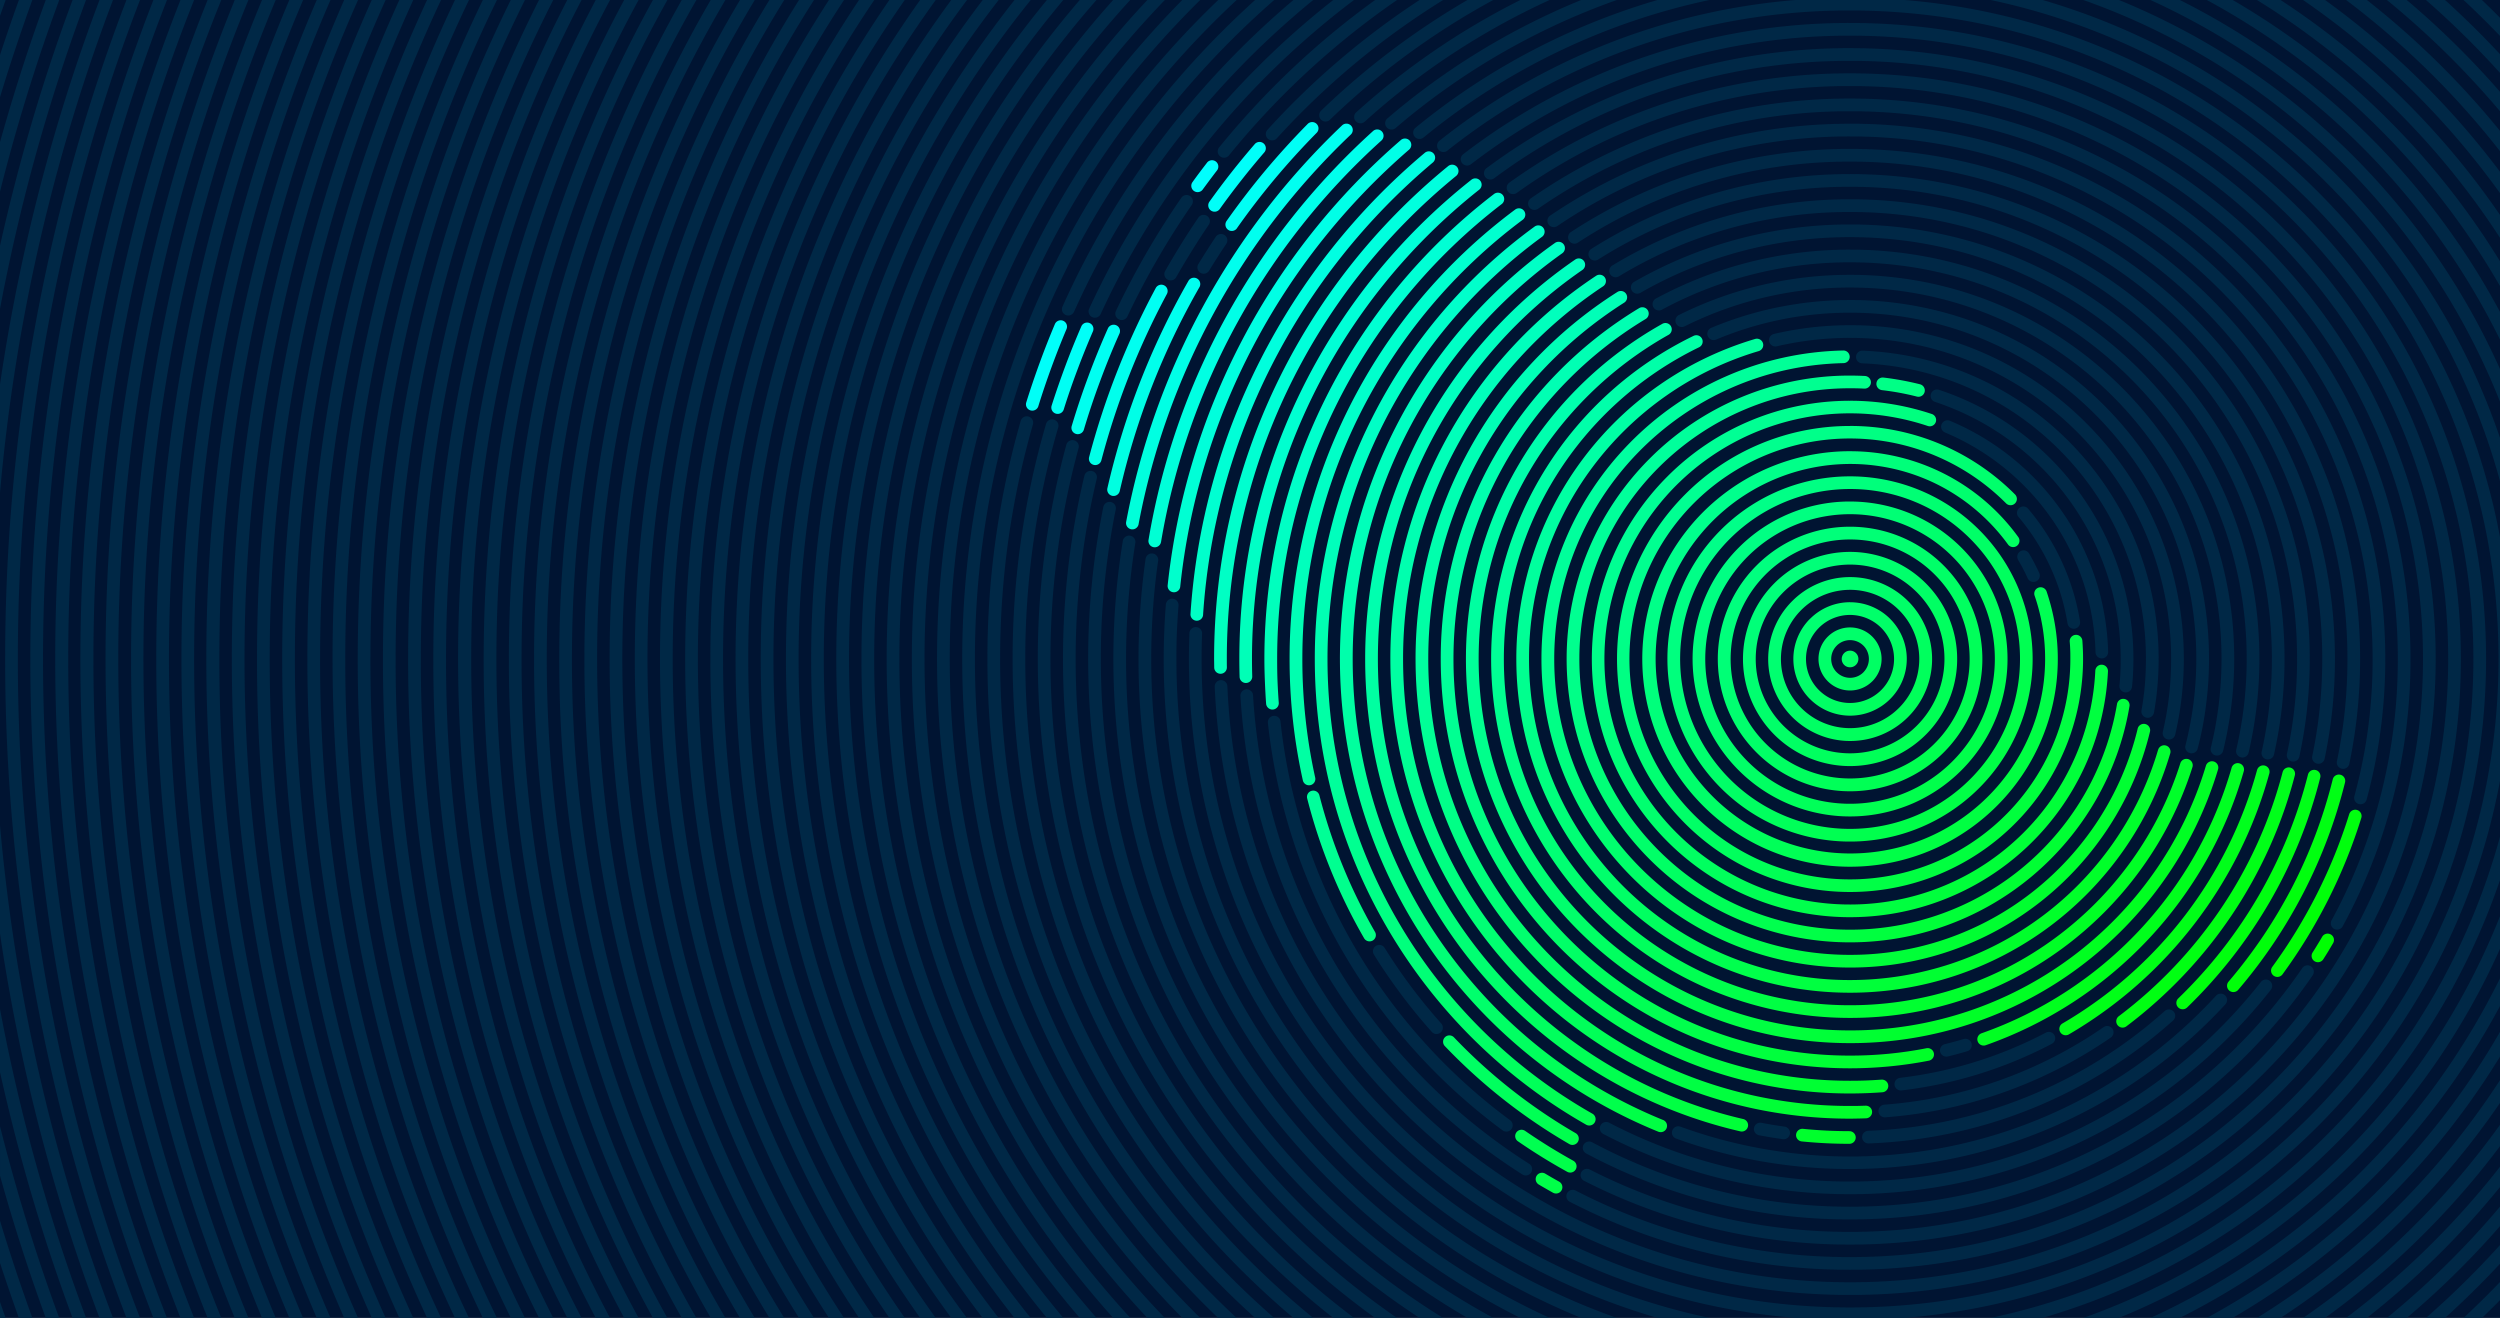 <svg xmlns="http://www.w3.org/2000/svg" xmlns:xlink="http://www.w3.org/1999/xlink" viewBox="0 0 5000 2635.87"><defs><style>.a{fill:#001432;fill-rule:evenodd;}.b{fill:#002846;}.c{fill:url(#a);}</style><linearGradient id="a" x1="2329.54" y1="409" x2="4242.77" y2="2322.23" gradientUnits="userSpaceOnUse"><stop offset="0" stop-color="aqua"/><stop offset="1" stop-color="lime"/></linearGradient></defs><polygon class="a" points="0 0 5000 0 5000 2635.87 0 2635.87 0 0 0 0"/><path class="b" d="M4035.84,1119.73a12.64,12.64,0,1,1,21.75-12.89c3.62,6,7.17,12.49,10.79,19.37v0c3.38,6.52,6.65,13.11,9.68,19.74a12.74,12.74,0,0,1-23.21,10.51c-2.8-6.32-5.83-12.52-9-18.54l.06,0c-3-5.83-6.47-11.9-10.09-18.16Zm.64-86a12.65,12.65,0,1,1,19.3-16.37,463.57,463.57,0,0,1,103.74,224.95,12.67,12.67,0,1,1-25,4.06A435.28,435.28,0,0,0,4100,1133.52a441.61,441.61,0,0,0-63.51-99.81ZM3889.59,864.9a12.54,12.54,0,0,1-6.76-16.61,12.69,12.69,0,0,1,16.62-6.79,516.54,516.54,0,0,1,316.34,462.1,12.63,12.63,0,1,1-25.25.59A491.29,491.29,0,0,0,3889.59,864.9Zm-20.52-61.37a12.71,12.71,0,0,1,8-24.11,567,567,0,0,1,389.3,538.42c0,8.77-.23,18-.7,27.67-.35,9.28-1.11,18.55-2.1,27.79a12.54,12.54,0,0,1-13.64,11.43,12.81,12.81,0,0,1-11.55-13.79c.93-8.75,1.52-17.64,2-26.62.41-8.28.53-17.12.53-26.48a541.28,541.28,0,0,0-371.92-514.31Zm-145.32-77a12.65,12.65,0,0,1,.93-25.29c165,6.61,313.32,77.93,420.21,189.26,106.48,110.89,171.9,261.48,171.9,427.31q0,27.21-2.33,54c-1.51,18-3.91,35.84-7,53.42a12.69,12.69,0,0,1-25-4.35c3-16.82,5.3-33.93,6.82-51.25q2.1-25.55,2.1-51.79a589.79,589.79,0,0,0-164.79-409.76c-102.52-106.79-244.69-175.19-402.83-181.52Zm-24.14-76.25c184.38,0,351.28,74.72,472.1,195.52s195.47,287.69,195.47,472a689.17,689.17,0,0,1-4.32,76.28,664.4,664.4,0,0,1-12.94,75.05,12.68,12.68,0,0,1-24.73-5.66,639.63,639.63,0,0,0,12.48-72.19,662,662,0,0,0,4.08-73.48c0-177.31-71.84-337.86-188.06-454.07S3877,675.7,3699.61,675.7a642.28,642.28,0,0,0-146.48,16.81,12.68,12.68,0,1,1-5.72-24.71,666,666,0,0,1,75.46-13.11,676.16,676.16,0,0,1,76.74-4.38Zm0-50.37c198.26,0,377.75,80.37,507.67,210.26s210.28,309.4,210.28,507.64a711.26,711.26,0,0,1-5.72,90.36,670.72,670.72,0,0,1-16.91,88.64,12.61,12.61,0,1,1-24.43-6.24,703.86,703.86,0,0,0,21.63-172.76c0-191.23-77.49-364.36-202.81-489.68s-298.44-202.83-489.71-202.83a697.18,697.18,0,0,0-135.87,13.28,7.66,7.66,0,0,1-.94.25,687.13,687.13,0,0,0-131,40.21,12.7,12.7,0,0,1-9.86-23.41A713.62,713.62,0,0,1,3557.79,614a7.62,7.62,0,0,1,1.05-.16,720.5,720.5,0,0,1,140.77-13.88Zm0-50.37c212.2,0,404.22,86,543.36,225,139,139,225,331.09,225,543.24a774.94,774.94,0,0,1-22.16,183.49,12.66,12.66,0,1,1-24.61-5.95,748.87,748.87,0,0,0,21.35-177.54c0-205.14-83.16-390.87-217.57-525.29S3904.81,575,3699.61,575A738.56,738.56,0,0,0,3369,652.46a12.69,12.69,0,1,1-11.31-22.71,765.62,765.62,0,0,1,341.89-80.18Zm0-50.37c226.08,0,430.76,91.63,578.93,239.78s239.78,352.81,239.78,578.86a815.24,815.24,0,0,1-5.48,94.41,824.26,824.26,0,0,1-16.09,92.9,12.69,12.69,0,0,1-24.73-5.75,798.6,798.6,0,0,0,20.88-181.56c0-219.06-88.75-417.37-232.32-560.91s-341.89-232.35-561-232.35a789.33,789.33,0,0,0-376.24,94.76,12.66,12.66,0,1,1-12-22.3,815.13,815.13,0,0,1,388.25-97.84Zm227.18,1578.87a12.67,12.67,0,0,1,7.24,24.29c-6.83,2-13.3,3.88-19.31,5.51-5.65,1.55-12.18,3.21-19.47,5a12.67,12.67,0,0,1-6.07-24.61c5.6-1.37,11.84-3,19-4.93,6.65-1.81,12.95-3.56,18.66-5.28ZM3699.61,448.82c240,0,457.29,97.28,614.5,254.54s254.48,374.5,254.48,614.48a877.59,877.59,0,0,1-5.25,96.25,868.06,868.06,0,0,1-15.86,94.88,12.61,12.61,0,1,1-24.61-5.54,859.36,859.36,0,0,0,15.28-92.14,849.18,849.18,0,0,0,5.13-93.45c0-233-94.41-443.87-247-596.54s-363.64-247.09-596.66-247.09a840.18,840.18,0,0,0-419.86,111.67A12.64,12.64,0,0,1,3267.16,564a865.51,865.51,0,0,1,432.45-115.14Zm391.75,1616.34a12.66,12.66,0,1,1,11.83,22.39,864,864,0,0,1-300.48,93.18,12.68,12.68,0,0,1-3-25.19,836.43,836.43,0,0,0,291.63-90.38ZM3699.61,398.45c253.95,0,483.76,102.92,650.13,269.29S4619,1064,4619,1317.84a931.55,931.55,0,0,1-5.13,98.23,951.56,951.56,0,0,1-15.63,97,12.7,12.7,0,0,1-24.84-5.34,884,884,0,0,0,20.29-189.87c0-246.87-100.06-470.38-261.88-632.15s-385.27-261.84-632.17-261.84a888.56,888.56,0,0,0-462.13,128.6,12.69,12.69,0,1,1-13.12-21.72,916,916,0,0,1,475.25-132.28Zm507.2,1655.69a12.65,12.65,0,1,1,14.35,20.84,914.65,914.65,0,0,1-451.34,159.58,12.68,12.68,0,0,1-1.93-25.28,888.85,888.85,0,0,0,438.92-155.14ZM3699.61,348.08c267.83,0,510.3,108.55,685.76,284s284,417.93,284,685.73a977.54,977.54,0,0,1-5.14,100.59,990.5,990.5,0,0,1-15.51,99.31,12.66,12.66,0,0,1-24.78-5.16,929.65,929.65,0,0,0,15.1-96.71,965,965,0,0,0,5-98c0-260.79-105.67-496.88-276.64-667.78s-407-276.6-667.8-276.6A939.32,939.32,0,0,0,3195.78,519a12.65,12.65,0,0,1-13.47-21.42,966,966,0,0,1,517.3-149.47Zm629,1674.19a12.65,12.65,0,1,1,16.85,18.86,965.65,965.65,0,0,1-608.61,245.65,12.65,12.65,0,0,1-1-25.28,940.89,940.89,0,0,0,592.75-239.23ZM3568.29,2253.1a12.67,12.67,0,1,1-3.44,25.1q-11.64-1.62-23.62-3.58c-7.93-1.31-15.75-2.71-23.56-4.17a12.67,12.67,0,0,1,4.72-24.9c7.64,1.46,15.34,2.83,22.92,4.08s15.16,2.39,23,3.47ZM3699.61,297.71c281.77,0,536.77,114.2,721.39,298.79s298.74,439.64,298.74,721.34a1035.76,1035.76,0,0,1-5.37,105.35,1014.7,1014.7,0,0,1-16.15,104,12.66,12.66,0,1,1-24.78-5.16,993.08,993.08,0,0,0,20.93-204.19c0-274.69-111.32-523.38-291.33-703.4S3974.38,323.1,3699.61,323.1A989.46,989.46,0,0,0,3154.9,485.47,12.7,12.7,0,0,1,3141,464.24a1015.72,1015.72,0,0,1,558.64-166.53ZM4431.67,1991.3a12.68,12.68,0,1,1,18.66,17.18,1021.3,1021.3,0,0,1-927.59,314.16,1011.89,1011.89,0,0,1-171-45.6,12.65,12.65,0,1,1,8.63-23.79,993.78,993.78,0,0,0,1071.27-262Zm-732.06-1744c295.64,0,563.3,119.84,757,313.55s313.49,461.35,313.49,757a1069.65,1069.65,0,0,1-37.32,281,12.69,12.69,0,1,1-24.49-6.65,1035.08,1035.08,0,0,0,36.44-274.31c0-288.6-116.91-549.88-306.08-739s-450.41-306.11-739.06-306.11a1039.84,1039.84,0,0,0-585.12,179,12.66,12.66,0,1,1-14.11-21,1066.59,1066.59,0,0,1,599.23-183.38Zm821.86,1716.33a12.66,12.66,0,0,1,19.89,15.66,1071.49,1071.49,0,0,1-1096,378.54,1061.93,1061.93,0,0,1-239.32-90,12.69,12.69,0,0,1,11.67-22.54,1036.12,1036.12,0,0,0,233.54,87.91A1047.05,1047.05,0,0,0,3699.61,2363c163.62,0,318.45-37.55,456.24-104.53a1049.5,1049.5,0,0,0,365.62-294.77ZM3699.61,197c309.64,0,589.78,125.47,792.65,328.31s328.24,483.05,328.24,792.57a1114.64,1114.64,0,0,1-135.63,534.71,12.62,12.62,0,1,1-22.16-12.1,1090.83,1090.83,0,0,0,132.43-522.61c0-302.51-122.64-576.39-320.84-774.63s-472.05-320.86-774.69-320.86a1090.76,1090.76,0,0,0-624.07,195.09,12.66,12.66,0,0,1-14.4-20.83A1116.06,1116.06,0,0,1,3699.61,197Zm904.32,1739.35a12.65,12.65,0,1,1,20.87,14.29,1125.64,1125.64,0,0,1-403.06,359.27c-155.93,82.25-333.61,128.84-522.13,128.84a1115.65,1115.65,0,0,1-527.85-132,12.65,12.65,0,1,1,11.95-22.31,1091.09,1091.09,0,0,0,515.9,128.88c184.38,0,358-45.52,510.35-125.87a1100.55,1100.55,0,0,0,394-351.14ZM2882,2046.87a12.64,12.64,0,1,1-18.84,16.86q-32.17-36-61.11-74.7-29.13-38.88-54.58-79.74a12.65,12.65,0,1,1,21.46-13.39c16.79,26.94,34.64,52.95,53.3,77.94q28.42,37.83,59.77,73ZM3699.61,146.59c323.4,0,616.31,131.11,828.22,343.06s343.05,504.76,343.05,828.19S4739.8,1934.1,4527.83,2146,4023,2489.09,3699.61,2489.09a1167.9,1167.9,0,0,1-532.05-127.62,12.64,12.64,0,0,1,11.54-22.5,1140.42,1140.42,0,0,0,520.51,124.73c316.4,0,603-128.26,810.2-335.62s335.71-493.83,335.71-810.24S4717.17,715,4509.81,507.6,4016,172,3699.61,172A1140,1140,0,0,0,3033,385.78a12.68,12.68,0,0,1-14.75-20.64,1167.13,1167.13,0,0,1,681.33-218.55ZM3019.33,2240a12.64,12.64,0,1,1-15,20.32A1176.12,1176.12,0,0,1,2684,1901.21a1163.09,1163.09,0,0,1-148.7-455.66,12.81,12.81,0,0,1,11.31-13.91,12.51,12.51,0,0,1,13.88,11.26,1138.9,1138.9,0,0,0,145.32,445.71A1151.44,1151.44,0,0,0,3019.33,2240ZM3699.61,96.22C4037,96.22,4342.45,233,4563.46,454s357.81,526.48,357.81,863.82-136.69,642.73-357.81,863.8S4037,2539.45,3699.61,2539.45a1216.85,1216.85,0,0,1-560.16-135.82,12.65,12.65,0,1,1,11.55-22.5,1190.64,1190.64,0,0,0,548.61,132.95c330.4,0,629.43-133.89,845.89-350.37s350.4-515.55,350.4-845.87S4762,688.44,4545.5,472,4030,121.61,3699.61,121.61A1190.6,1190.6,0,0,0,2987.72,356.5a12.67,12.67,0,1,1-15.16-20.31,1215.89,1215.89,0,0,1,727.05-240ZM3057.93,2327.54a12.65,12.65,0,0,1-13.59,21.34A1220.6,1220.6,0,0,1,2480.4,1392a12.67,12.67,0,0,1,11.89-13.41,12.54,12.54,0,0,1,13.3,11.89,1195.5,1195.5,0,0,0,552.34,937.07ZM3699.61,45.85c351.28,0,669.32,142.38,899.48,372.57s372.56,548.18,372.56,899.42-142.4,669.24-372.56,899.43-548.2,372.56-899.48,372.56c-341,0-650.89-134.35-879.31-353-229.4-219.61-376.76-524.35-391.34-863.47a12.66,12.66,0,0,1,25.31-1c14.29,332.3,158.67,631,383.59,846.21,223.8,214.27,527.38,345.88,861.75,345.88,344.28,0,656-139.54,881.46-365.12,225.67-225.59,365.21-537.24,365.21-881.47S4806.74,662,4581.07,436.35c-225.5-225.57-537.18-365.11-881.46-365.11a1240.33,1240.33,0,0,0-758.19,257.18,12.79,12.79,0,0,1-17.84-2.38,12.63,12.63,0,0,1,2.45-17.76A1266,1266,0,0,1,3699.61,45.85ZM3808.42-.09c321.77,26.2,611,167.58,826.3,382.88,184.62,184.7,315,423.82,364.8,691.23v487.63c-49.8,267.4-180.18,506.54-364.8,691.25-215.3,215.32-504.65,356.73-826.48,382.88H3591.09c-321.83-26.15-611.13-167.56-826.47-382.88C2525.3,2013.58,2377.3,1683,2377.3,1317.84c0-7.15.12-15.92.35-25.87.17-8.84.47-17.39.7-25.7a12.77,12.77,0,0,1,13.18-12.19,12.51,12.51,0,0,1,12.13,13.08c-.29,8.65-.53,17.13-.7,25.31-.18,7.08-.24,15.38-.24,25.37,0,358.13,145.09,682.38,379.86,917.09s558.87,379.89,917,379.89,682.44-145.17,917.15-379.89,379.85-559,379.85-917.09-145.2-682.4-379.85-917.1-559-379.87-917.15-379.87a1290.68,1290.68,0,0,0-805.13,280.19,12.68,12.68,0,1,1-15.8-19.83A1315.87,1315.87,0,0,1,3590.79-.09Zm276.4,0a1368.34,1368.34,0,0,1,494.85,264.43c191.09,159.74,338,370.48,419.85,611.29v86.5c-73.35-269-228.12-504.44-436.06-678.35A1342,1342,0,0,0,3980.91-.09Zm-666.52,0a1341.45,1341.45,0,0,0-571.41,274.8,12.67,12.67,0,1,1-16-19.63A1370.14,1370.14,0,0,1,3238.47,24.55q37.52-13.4,76-24.64ZM4999.52,1760a1372.16,1372.16,0,0,1-331.45,530.59c-160.48,159.75-360.26,280.08-583.6,345.16H3980.62c258.27-54.79,489.25-183.54,669.61-363.12a1346.07,1346.07,0,0,0,349.29-599.13V1760ZM3314.74,2635.78c-263.63-76.86-494.49-230.69-666.63-435.54-200.43-238.59-321.19-546.4-321.19-882.4q0-26.44,1.16-54.68,1.05-28,3.15-54.16a12.69,12.69,0,0,1,25.31,2q-2.1,27.16-3.27,53.15-1,25.68-.93,53.7c0,329.82,118.49,632,315.24,866.13,189.64,225.79,452.1,388.39,751.19,451.81ZM4237.49-.09A1424.09,1424.09,0,0,1,4531.27,163c202.58,146.19,365.27,344.42,468.25,575.13v65.15c-99-250-268.12-464.69-483.06-619.76A1393,1393,0,0,0,4166.29-.09ZM3233.1-.09c-6,2.11-12,4.26-17.84,6.44A1397,1397,0,0,0,2790.74,256a12.66,12.66,0,0,1-16.45-19.25A1423,1423,0,0,1,3161.9-.09ZM4999.52,1897.54a1427.7,1427.7,0,0,1-762.27,738.24H4166a1401.66,1401.66,0,0,0,833.52-803.32v65.08ZM3162.08,2635.78c-248.18-101.32-461.38-270.72-616.37-485-169.34-234.16-269.18-521.9-269.18-832.95q0-50.17,3.56-100.1,3.59-50.48,10.56-100a12.64,12.64,0,0,1,14.28-10.81,12.83,12.83,0,0,1,10.91,14.28q-7,48.57-10.44,98.26-3.41,48.43-3.44,98.41c0,305.54,98,588.12,264.39,818.08,164.79,228,396.88,404.28,667,499.86ZM4359.25-.09a1478.31,1478.31,0,0,1,640.27,623.85v55.39A1453,1453,0,0,0,4300.47-.09Zm-1260.5,0a1449.93,1449.93,0,0,0-369.82,243.36A12.63,12.63,0,1,1,2712,224.5,1476.46,1476.46,0,0,1,3040.2-.09ZM4999.52,2012a1479.66,1479.66,0,0,1-640.62,623.83h-58.55a1454.31,1454.31,0,0,0,699.17-679.26V2012Zm-1959.2,623.83a1480.14,1480.14,0,0,1-573.92-511.44c-151.85-231.7-240.13-508.78-240.13-806.5q0-59.64,4.66-118.36,4.72-59.2,14.23-117.72a12.64,12.64,0,1,1,25,4q-9.09,56.8-13.88,115.73-4.63,57.43-4.66,116.38c0,292.62,86.77,564.94,236.05,792.63A1454.1,1454.1,0,0,0,3099,2635.78ZM4464.91-.09c7.58,4.32,14.87,8.7,22.22,13.15a1531.31,1531.31,0,0,1,512.39,509.48v49.52A1505,1505,0,0,0,4474.06,34.77q-30-18.11-60.82-34.86ZM2986-.09a1504.69,1504.69,0,0,0-326.61,239.51,12.66,12.66,0,0,1-17.55-18.26A1528.1,1528.1,0,0,1,2934.42-.09ZM4999.52,2113.15a1530.14,1530.14,0,0,1-534.79,522.63h-51.6a1505.45,1505.45,0,0,0,586.39-572.14v49.51Zm-2065,522.63a1531.15,1531.15,0,0,1-539.05-529.54c-139.42-230-219.6-499.89-219.6-788.4a1513.9,1513.9,0,0,1,7.58-152.95q7.7-76.53,22.74-151a12.64,12.64,0,1,1,24.78,5q-14.7,72.89-22.33,148.46a1483.78,1483.78,0,0,0-7.47,150.48c0,283.87,78.9,549.2,215.88,775.31a1505.73,1505.73,0,0,0,569.14,542.63ZM2417.77,541.23a12.62,12.62,0,1,1-21.58-13.09q8.58-14,17.15-27.5c6.29-9.79,12.13-18.79,17.67-27.07a12.66,12.66,0,0,1,21.11,14c-6.36,9.5-12.19,18.44-17.44,26.66-5.83,9-11.43,18.06-16.91,27ZM4560.66-.09c24.72,16.22,49.1,33.11,72.89,50.66a1582.77,1582.77,0,0,1,366,379.25v45.71A1558,1558,0,0,0,4618.45,70.9c-33.88-25-69-48.73-105-71Zm438.86,2205.93a1582.27,1582.27,0,0,1-438.86,429.94h-47.12a1557.13,1557.13,0,0,0,486-475.57v45.63ZM2838.67,2635.78a1581.58,1581.58,0,0,1-509.54-543.07c-129.69-228.79-203.63-493.21-203.63-774.87A1589.19,1589.19,0,0,1,2136.23,1133a1558.76,1558.76,0,0,1,32.08-181.59,12.7,12.7,0,1,1,24.72,5.85,1533,1533,0,0,0-31.61,178.63,1562.18,1562.18,0,0,0-10.61,182c0,277.23,72.83,537.36,200.31,762.36a1557.44,1557.44,0,0,0,534.67,555.58ZM2351.52,554.9a12.67,12.67,0,0,1-22-12.5q15.93-27.87,32.42-54.52,16.28-26.25,34.53-53.09A12.64,12.64,0,0,1,2417.36,449q-17.06,25.13-33.94,52.29-16.62,26.73-31.9,53.63Zm201.65-278.33a12.66,12.66,0,0,1-18.72-17.06A1582.82,1582.82,0,0,1,2838.67-.09h47.18a1558.23,1558.23,0,0,0-332.68,276.66ZM4649.59-.09q25.27,18.23,49.74,37.38A1630.92,1630.92,0,0,1,4999.52,343.4v42.73a1610.52,1610.52,0,0,0-315.7-328.91c-25.54-19.86-51.49-39-78.14-57.31Zm349.93,2292.38a1630.8,1630.8,0,0,1-349.93,343.49h-43.91a1606.51,1606.51,0,0,0,393.84-386.24v42.75ZM2749.8,2635.78A1632,1632,0,0,1,2265.75,2082c-121.7-227.8-190.63-488-190.63-764.14a1630,1630,0,0,1,57.15-428.64,12.69,12.69,0,0,1,24.49,6.64,1598.53,1598.53,0,0,0-42.22,208.65,1615,1615,0,0,0-14.11,213.35c0,272,67.88,528.09,187.59,752.24a1606.47,1606.47,0,0,0,505.63,565.7ZM2254.38,632.69a12.7,12.7,0,0,1-23-10.81q28.17-59.29,60.88-115.91t70-110.57a12.65,12.65,0,0,1,20.82,14.38q-36.55,52.83-68.93,108.89-32.17,55.65-59.82,114Zm203.1-322a12.66,12.66,0,0,1-19.65-16A1632.89,1632.89,0,0,1,2749.8-.09h43.85q-10.14,6.91-20,14a1607.85,1607.85,0,0,0-316.17,296.73ZM4733.32-.09q9.19,7.25,18.31,14.61a1683.28,1683.28,0,0,1,247.89,247.16v40.61a1656.89,1656.89,0,0,0-263.75-268c-14.52-11.7-29.09-23.14-44-34.35ZM4999.52,2374a1679.49,1679.49,0,0,1-266.31,261.77h-41.58a1631.05,1631.05,0,0,0,173.77-151,1656.46,1656.46,0,0,0,134.12-151.35V2374ZM2666.07,2635.78a1681.29,1681.29,0,0,1-461.67-562.52c-114.93-227-179.66-483.68-179.66-755.42a1684.19,1684.19,0,0,1,16.79-237.72,1666,1666,0,0,1,50-232,12.66,12.66,0,1,1,24.31,7.05,1647.94,1647.94,0,0,0-49.39,228.49,1673.24,1673.24,0,0,0-16.39,234.15c0,267.75,63.74,520.54,176.93,744a1655.89,1655.89,0,0,0,480.67,574ZM2200.84,628a12.65,12.65,0,1,1-23-10.62A1683.46,1683.46,0,0,1,2666-.09h41.52A1657.48,1657.48,0,0,0,2200.84,628ZM4813-.09a1725.12,1725.12,0,0,1,186.54,183.63v38.91A1707.64,1707.64,0,0,0,4782.13,7.19c-2.91-2.43-5.83-4.86-8.86-7.28Zm186.54,2452.21q-38.75,44.45-80.58,86.19-50.91,51-106,97.47h-39.6q66.66-54.5,127.71-115.4,51.43-51.39,98.43-107.15v38.89ZM2586.35,2635.78A1731.94,1731.94,0,0,1,2144.63,2066c-109.16-226.37-170.27-480.15-170.27-748.16A1723.3,1723.3,0,0,1,2041,841.51a12.73,12.73,0,0,1,24.49,6.94,1682.19,1682.19,0,0,0-49.33,231.83,1722.1,1722.1,0,0,0-16.39,237.56c0,264.16,60.24,514.21,167.77,737.14A1706.28,1706.28,0,0,0,2626,2635.78ZM2147.55,623.44a12.65,12.65,0,0,1-23.1-10.32A1733.45,1733.45,0,0,1,2586.35-.09H2626a1709.22,1709.22,0,0,0-478.4,623.53ZM4889.54-.09q57.3,51.83,110,108.4v37.47A1745.6,1745.6,0,0,0,4851.41-.09Zm110,2527.46q-21.94,23.67-44.9,46.51-31.74,31.76-65.08,61.9h-38.13c29.27-25.66,57.84-52.31,85.37-79.83q32.28-32.19,62.74-66v37.46ZM2509.79,2635.78a1781.73,1781.73,0,0,1-423.82-576c-104-225.79-162-477.15-162-742,0-319,84.15-618.41,231.51-877.19A1784.21,1784.21,0,0,1,2509.79-.09h38.13a1758.42,1758.42,0,0,0-370.4,453.24c-145.2,255-228.18,550.13-228.18,864.69,0,261.13,57.2,508.87,159.66,731.37a1756.63,1756.63,0,0,0,438.92,586.57ZM4963.37-.09q18.45,17.54,36.15,35.59V71.76q-35.34-36.93-72.89-71.85Zm36.15,2600.3c-3.09,3.15-6.18,6.3-9.33,9.42-8.86,8.83-17.72,17.55-26.7,26.15h-36.86c15.51-14.52,30.85-29.24,45.72-44.11,9.21-9.19,18.31-18.46,27.17-27.76v36.3Zm-2563.79,35.57a1831.09,1831.09,0,0,1-407.43-581.29c-99.49-225.33-154.71-474.56-154.71-736.65,0-313.44,79-608.45,218.21-866.21A1834.81,1834.81,0,0,1,2436-.09h36.8a1810.29,1810.29,0,0,0-358.69,463.72C1976.8,717.76,1899,1008.68,1899,1317.84c0,258.51,54.52,504.3,152.54,726.44a1805.36,1805.36,0,0,0,421.2,591.5ZM4999.52.13l-.17-.22h.17V.13Zm-.17,2635.65.17-.2v.2Zm-2635.17,0a1879.4,1879.4,0,0,1-392.74-586c-95.52-225-148.23-472.37-148.23-732,0-308.76,74.64-600.15,206.78-857.13A1882.26,1882.26,0,0,1,2364.06-.09h35.86A1859.81,1859.81,0,0,0,2052.5,472.32c-130.39,253.38-203.93,540.82-203.93,845.52,0,256.29,52.08,500.33,146.2,722.15A1852.24,1852.24,0,0,0,2400,2635.78Zm-69.92,0a1928.43,1928.43,0,0,1-379-590.07c-91.79-224.62-142.4-470.38-142.4-727.87,0-304.8,70.79-593.11,196.86-849.38A1932.41,1932.41,0,0,1,2294.26-.09h34.93a1904.86,1904.86,0,0,0-336.64,479.75c-124.44,252.79-194.3,537.28-194.3,838.18,0,254.31,49.8,496.83,140.36,718.36a1904.51,1904.51,0,0,0,390.64,599.58Zm-68.34,0a1980,1980,0,0,1-366.56-593.69c-88.4-224.3-136.92-468.6-136.92-724.25,0-301.39,67.47-587.06,188.18-842.75A1982,1982,0,0,1,2225.8-.09H2260a1960.09,1960.09,0,0,0-326.55,486c-119,252.32-185.55,534.34-185.55,832,0,252.44,47.93,493.65,135.17,715a1951.66,1951.66,0,0,0,377.11,602.9Zm-66.83,0a2025.78,2025.78,0,0,1-355-596.86c-85.31-224.07-132-467.12-132-721.08,0-298.4,64.43-581.74,180.18-836.91A2028.51,2028.51,0,0,1,2159-.09h33.47a2003.37,2003.37,0,0,0-316.93,491.43c-114.36,251.93-178,531.75-178,826.5,0,250.84,46.13,490.86,130.39,712.07a2001.58,2001.58,0,0,0,364.69,605.87Zm-65.78,0a2074.5,2074.5,0,0,1-344-599.78c-82.52-223.83-127.48-465.75-127.48-718.16,0-295.73,61.76-577.08,173.19-831.81A2079.53,2079.53,0,0,1,2093.31-.09h32.83a2054.57,2054.57,0,0,0-307.95,496.24c-110.09,251.52-171.09,529.44-171.09,821.69,0,249.41,44.55,488.38,126,709.44a2051.7,2051.7,0,0,0,353.14,608.5Zm-64.84,0a2125.15,2125.15,0,0,1-333.78-602.35c-79.83-223.63-123.28-464.55-123.28-715.59,0-293.35,59.36-572.91,166.84-827.29A2129.39,2129.39,0,0,1,2028.59-.09H2061a2098.47,2098.47,0,0,0-299.38,500.46c-106.19,251.2-164.91,527.44-164.91,817.47,0,248.1,42.92,486.13,121.87,707.05a2100.23,2100.23,0,0,0,342.3,610.89Zm-63.74,0A2173.61,2173.61,0,0,1,1640.45,2031C1563.07,1807.5,1521,1567.51,1521,1317.84c0-291.23,57.26-569.17,161-823.25A2177,2177,0,0,1,1964.91-.09h31.95a2150.12,2150.12,0,0,0-291.44,504.2c-102.52,250.95-159,525.68-159,813.73,0,247,41.46,484.21,118,705a2148.83,2148.83,0,0,0,332.39,613Zm-62.68,0a2224.11,2224.11,0,0,1-315.59-607c-75.11-223.34-115.81-462.46-115.81-711,0-289.42,55.16-565.95,155.58-819.64A2225.07,2225.07,0,0,1,1902-.09h31.55a2197.46,2197.46,0,0,0-283.7,507.6C1550.54,758.32,1496,1031.69,1496,1317.84c0,245.88,40.3,482.28,114.59,703a2197,2197,0,0,0,322.82,615Zm-62.16,0a2270.6,2270.6,0,0,1-307.14-608.94c-73-223.16-112.49-461.49-112.49-709,0-287.59,53.3-562.83,150.57-816.36A2274.64,2274.64,0,0,1,1839.77-.09H1871A2244.23,2244.23,0,0,0,1594.5,510.49c-96.21,250.54-148.87,522.73-148.87,807.35,0,244.86,39.07,480.53,111.2,701.19A2247,2247,0,0,0,1871,2635.78Zm-61.58,0a2317.22,2317.22,0,0,1-299.09-610.66c-71-223.16-109.34-460.81-109.34-707.28,0-286,51.67-560.13,146-813.46A2324.53,2324.53,0,0,1,1778.19-.09H1809a2300.27,2300.27,0,0,0-269.41,513.3c-93.3,250.4-144.32,521.51-144.32,804.63,0,244,37.9,479.11,108.11,699.65a2295.55,2295.55,0,0,0,305.74,618.29Zm-60.71,0a2372.53,2372.53,0,0,1-291.68-612.43c-69.22-223-106.42-459.92-106.42-705.51,0-284.61,50-557.61,141.7-810.7A2371.29,2371.29,0,0,1,1717.54-.09h30.56a2344.92,2344.92,0,0,0-263,515.86c-90.73,250.26-140.18,520.35-140.18,802.07,0,243.14,36.85,477.59,105.25,698.07a2342.93,2342.93,0,0,0,298,619.87Zm-60.23,0a2417.29,2417.29,0,0,1-284.63-613.92c-67.35-222.85-103.62-459.19-103.62-704,0-283.29,48.51-555.31,137.73-808.19A2420.15,2420.15,0,0,1,1657.37-.09h30.2A2397.19,2397.19,0,0,0,1430.7,518.07c-88.17,250.14-136.22,519.32-136.22,799.77,0,242.3,35.87,476.19,102.52,696.7a2397.53,2397.53,0,0,0,290.57,621.24Zm-59.83,0a2467.61,2467.61,0,0,1-277.81-615.35c-65.72-222.81-101-458.63-101-702.59,0-282.11,47.12-553.24,133.89-805.95a2469.17,2469.17,0,0,1,244.92-512h30a2445.31,2445.31,0,0,0-250.86,520.21c-85.9,250.09-132.49,518.45-132.49,797.72,0,241.62,34.87,475.05,99.83,695.45a2446.12,2446.12,0,0,0,283.52,622.49Zm-59.19,0a2519,2519,0,0,1-370-1317.94c0-280.92,45.84-551.21,130.45-803.83A2516.89,2516.89,0,0,1,1538.29-.09H1568a2497,2497,0,0,0-245.27,522.14c-83.73,249.93-129,517.51-129,795.79,0,240.9,34,473.86,97.5,694.28A2494.91,2494.91,0,0,0,1568,2635.78Zm-58.9,0A2567.95,2567.95,0,0,1,1118,1317.84c0-279.89,44.61-549.41,127.06-801.84A2569.2,2569.2,0,0,1,1479.51-.09h29.57a2546,2546,0,0,0-239.9,523.93c-81.7,249.88-125.79,516.75-125.79,794A2543.57,2543.57,0,0,0,1509,2635.78Zm-58.37,0a2620,2620,0,0,1-353.43-1317.94c0-278.86,43.38-547.72,123.79-800.14A2621.91,2621.91,0,0,1,1420.91-.09h29.33a2593.6,2593.6,0,0,0-234.65,525.43c-79.54,249.8-122.58,516.08-122.58,792.5,0,239.79,32.37,471.9,93,692.18a2592.35,2592.35,0,0,0,264.39,625.76Zm-58.08,0a2669.75,2669.75,0,0,1-345.74-1317.94c0-278,42.34-546.15,120.94-798.37A2670.65,2670.65,0,0,1,1363.06-.09h29.21A2640,2640,0,0,0,1162.4,527c-77.79,249.72-119.77,515.32-119.77,790.82a2644.06,2644.06,0,0,0,349.53,1317.94Zm-57.61,0A2719.17,2719.17,0,0,1,966.88,1317.84c0-277.09,41.34-544.64,118.14-796.84A2715.35,2715.35,0,0,1,1305.39-.09h28.92a2690.92,2690.92,0,0,0-225.09,528.43c-76,249.65-116.92,514.72-116.92,789.5,0,238.71,30.85,470.07,88.82,690.4a2692.49,2692.49,0,0,0,253.07,627.54Zm-57.5,0a2780.46,2780.46,0,0,1,0-2635.87h28.81a2737.48,2737.48,0,0,0-220.43,529.75c-74.4,249.67-114.35,514.23-114.35,788.18,0,238.27,30.15,469.34,86.89,689.62a2742.12,2742.12,0,0,0,247.89,628.32Zm-57,0A2819.85,2819.85,0,0,1,866.17,1317.84c0-275.55,39.36-542,112.78-794a2815.27,2815.27,0,0,1,212-523.91h28.63a2784.9,2784.9,0,0,0-216.22,531c-72.78,249.58-111.79,513.66-111.79,787a2794.39,2794.39,0,0,0,328,1317.94Zm-56.8,0A2870.74,2870.74,0,0,1,815.79,1317.84c0-274.94,38.49-540.92,110.45-792.81A2858.86,2858.86,0,0,1,1134-.09h28.63A2834.41,2834.41,0,0,0,950.55,532c-71.26,249.63-109.39,513.28-109.39,785.87a2842.13,2842.13,0,0,0,321.48,1317.94Zm-56.5,0A2921.82,2921.82,0,0,1,765.41,1317.84c0-274.2,37.67-539.68,108.11-791.54a2914.43,2914.43,0,0,1,204-526.39H1106A2894.34,2894.34,0,0,0,897.9,533c-69.75,249.56-107.13,512.77-107.13,784.8A2893.39,2893.39,0,0,0,1106,2635.78Zm-56.39,0A2971,2971,0,0,1,715,1317.84c0-273.56,36.85-538.63,105.89-790.52A2963.61,2963.61,0,0,1,1021.05-.09h28.34A2931.47,2931.47,0,0,0,845.3,534C777,783.51,740.39,1046.35,740.39,1317.84a2947.64,2947.64,0,0,0,309.06,1317.94Zm-56,0A3044.84,3044.84,0,0,1,768.44,528.47,3005.76,3005.76,0,0,1,965.19-.09h28.22A2983,2983,0,0,0,792.93,535c-67.17,249.56-102.86,512-102.86,782.83A2995.26,2995.26,0,0,0,993.41,2635.78Zm-55.75,0a3063.53,3063.53,0,0,1-217.39-626.66A3108.43,3108.43,0,0,1,716,529.45,3064.7,3064.7,0,0,1,909.44-.09h28a3029.77,3029.77,0,0,0-196.92,536c-65.78,249.53-100.82,511.6-100.82,781.95A3046.27,3046.27,0,0,0,937.43,2635.78Zm-55.8,0a3112.5,3112.5,0,0,1-213.37-627.25A3160.28,3160.28,0,0,1,663.71,530.34,3112.62,3112.62,0,0,1,853.64-.09h27.93A3091.28,3091.28,0,0,0,688.2,536.68c-64.61,249.49-98.9,511.26-98.9,781.16A3125.76,3125.76,0,0,0,665,2003a3083.92,3083.92,0,0,0,216.58,632.78Zm-55.46,0A3172.18,3172.18,0,0,1,513.55,1317.84c0-271.46,33.94-535,97.91-786.6A3162.25,3162.25,0,0,1,798.18-.09h27.87A3175.23,3175.23,0,0,0,613.27,2002.47a3134.27,3134.27,0,0,0,212.78,633.31Zm-55.16,0a3213.14,3213.14,0,0,1-206.2-628.47A3262.73,3262.73,0,0,1,559.21,532.18,3208.63,3208.63,0,0,1,743-.09h27.75A3178.92,3178.92,0,0,0,583.88,538.23a3235.9,3235.9,0,0,0-22.22,1463.71,3178.29,3178.29,0,0,0,209.11,633.84Zm-55.17,0a3261,3261,0,0,1-202.58-629A3286.91,3286.91,0,0,1,687.85-.09h27.7a3239.43,3239.43,0,0,0-183.74,539c-61.17,249.48-93.6,510.34-93.6,778.91A3275.21,3275.21,0,0,0,510,2001.51a3234.89,3234.89,0,0,0,205.55,634.27Zm-54.87,0a3304.23,3304.23,0,0,1-199.37-629.52A3361.83,3361.83,0,0,1,455.18,533.72,3309.53,3309.53,0,0,1,633-.09H660.5A3287.13,3287.13,0,0,0,479.79,539.57c-60.12,249.44-92,510.06-92,778.27a3328.62,3328.62,0,0,0,70.5,683.26,3292.34,3292.34,0,0,0,202.23,634.68Zm-54.82,0a3359.57,3359.57,0,0,1-196.1-630,3399.57,3399.57,0,0,1-70-687.95c0-269.68,31.49-532,91.09-783.48A3360,3360,0,0,1,578.11-.09h27.64a3326,3326,0,0,0-177.86,540.3,3390.2,3390.2,0,0,0-21,1460.54,3335.72,3335.72,0,0,0,198.73,635Zm-54.69,0a3413.53,3413.53,0,0,1-193-630.42,3467.06,3467.06,0,0,1,20.76-1470.3A3417.13,3417.13,0,0,1,523.47-.09h27.46a3415.22,3415.22,0,0,0,0,2635.87Zm-54.53,0a3462.88,3462.88,0,0,1-190-630.89A3490.06,3490.06,0,0,1,469-.09h27.35a3434.2,3434.2,0,0,0-172.26,541.5A3467.85,3467.85,0,0,0,496.35,2635.78Zm-54.23,0a3511.25,3511.25,0,0,1-187.18-631.36A3540.28,3540.28,0,0,1,414.71-.09h27.35A3480.81,3480.81,0,0,0,272.31,542c-56.33,249.48-85.95,509.14-85.95,775.89a3527.43,3527.43,0,0,0,66.13,681.71A3480.88,3480.88,0,0,0,442,2635.78Zm-54.23,0A3568.42,3568.42,0,0,1,176.15,2004,3591.75,3591.75,0,0,1,360.48-.09h27.23A3538.13,3538.13,0,0,0,220.53,542.48a3598.73,3598.73,0,0,0-19.48,1456.75,3536.24,3536.24,0,0,0,186.72,636.55Zm-54.17,0a3611.88,3611.88,0,0,1-181.53-632.2,3670.42,3670.42,0,0,1,19.3-1466A3611,3611,0,0,1,306.31-.09h27.17A3587.68,3587.68,0,0,0,168.87,543a3648.62,3648.62,0,0,0-19.19,1456,3587.53,3587.53,0,0,0,183.8,636.87Zm-53.94,0A3664.26,3664.26,0,0,1,73.46,2003.26,3709.35,3709.35,0,0,1,9.84,1317.84c0-267.46,28.4-528.33,82.58-779.7A3659.1,3659.1,0,0,1,252.37-.09h27.17A3611.56,3611.56,0,0,0,117.32,543.4C63.43,793,35.21,1052.07,35.21,1317.84a3680.52,3680.52,0,0,0,63.15,680.75,3632.55,3632.55,0,0,0,181.18,637.19Zm-53.88,0A3713.57,3713.57,0,0,1,22.15,2002.91c-8.34-45.05-16-90.39-22.63-136V1650.7Q15.18,1827,47,1998.33a3692,3692,0,0,0,178.55,637.45ZM-.48,768.58q17.15-116.16,41.29-230A3706.12,3706.12,0,0,1,198.49-.09h27A3693.33,3693.33,0,0,0-.48,985.07V768.58Zm145.09,1867.2A3741.85,3741.85,0,0,1,29.38,2268.41Q13.47,2206.7-.48,2144.2v-126q23.28,123.42,54.35,243.84a3737.09,3737.09,0,0,0,117.79,373.7ZM-.48,491.36Q23.93,381.91,54.45,274.94q39.9-139.74,90.16-275h26.94q-51.62,138.44-92.72,282Q31.78,446.75-.48,617.45V491.36ZM91,2635.78q-41.29-113.1-75.58-229.17-8.13-27.46-15.86-55.14v-98.81q18.72,74.09,40.12,146.84,35.43,120,78.26,236.28ZM-.48,284.2q20.66-73.74,44-146.36Q66,68.26,91-.09h27Q91.28,72.12,67.63,145.58,29.85,262.58-.48,383V284.2ZM37.19,2635.78q-19.41-54.36-37.67-110v-84.29c6.19,20.32,12.48,40.59,19,60.79q21.53,66.92,45.72,133.51ZM-.48,109.92Q11.77,72.5,24.71,35.39,30.85,17.61,37.31-.09H64.19C58.94,14.47,53.64,29.08,48.62,43.72Q22.57,118.27-.48,194.22v-84.3Zm0,2494c3.74,10.85,7.53,21.46,11.2,31.81H-.48V2604ZM10.84-.09C7,10.49,3.26,21.09-.48,31.69V-.09Z" transform="translate(0.48 0.09)"/><path class="c" d="M3699.61,1254.78a62.6,62.6,0,0,1,44.55,18.46,4.76,4.76,0,0,1,.81.81,63.05,63.05,0,0,1-.69,88.37c-.3.27-.53.5-.82.73a63,63,0,0,1-88.4-.73c-.24-.23-.47-.49-.7-.75a62.81,62.81,0,0,1,.7-88.43c.23-.25.52-.5.75-.72a62.82,62.82,0,0,1,43.8-17.74Zm26.7,36.42a37.75,37.75,0,0,0-52.77-.57l-.52.57a37.64,37.64,0,0,0-.59,52.74l.59.55a37.75,37.75,0,0,0,52.77.59l.52-.59a37.9,37.9,0,0,0,.59-52.73l-.59-.56Zm-26.7-86.79a113.1,113.1,0,0,1,80.24,33.22,4.44,4.44,0,0,1,.7.77,113.26,113.26,0,0,1-.7,159.6v0a113.32,113.32,0,0,1-160.36,0v0l-.06,0a113.54,113.54,0,0,1,0-160.42,7.87,7.87,0,0,1,.87-.71,112.66,112.66,0,0,1,79.31-32.51Zm62.28,51.17a88.14,88.14,0,0,0-124-.61l-.52.61a87.91,87.91,0,0,0,0,124.51v0a88.08,88.08,0,0,0,124.5,0l.05,0a88.16,88.16,0,0,0,.53-123.94,3.21,3.21,0,0,0-.58-.6Zm-62.28-151.88a214.19,214.19,0,1,1-151.38,62.72,213.53,213.53,0,0,1,151.38-62.72Zm133.53,80.67a188.72,188.72,0,1,0,55.29,133.47,188.13,188.13,0,0,0-55.29-133.47Zm-133.53-282A414.92,414.92,0,0,1,4036.07,1074a12.67,12.67,0,1,1-20.52,14.88,392.79,392.79,0,0,0-138.84-118.78,389.5,389.5,0,1,0,207.76,283.15,383.25,383.25,0,0,0-15.92-62.57,12.7,12.7,0,0,1,24-8.23,423.38,423.38,0,0,1,16.85,66.63,415.52,415.52,0,1,1-409.82-346.76Zm0,251.71a163.92,163.92,0,1,1-115.7,48,163.28,163.28,0,0,1,115.7-48Zm97.85,65.93a138.32,138.32,0,1,0,40.58,97.87,137.72,137.72,0,0,0-40.58-97.87Zm-97.85-166.68a264.58,264.58,0,1,1-187,77.49,263.75,263.75,0,0,1,187-77.49Zm169.1,95.43a239,239,0,1,0,70.1,169.12,238.25,238.25,0,0,0-70.1-169.12Zm-169.1-145.8A314.93,314.93,0,1,1,3477,1095.15a313.64,313.64,0,0,1,222.64-92.23Zm204.79,110.19a289.57,289.57,0,1,0,84.79,204.73,288.81,288.81,0,0,0-84.79-204.73ZM3699.61,977.94A339.87,339.87,0,1,0,3940,1077.49a338.51,338.51,0,0,0-240.42-99.55Zm-258.27,81.61a365.23,365.23,0,1,1-107,258.29,364.05,364.05,0,0,1,107-258.29Zm258.27-207.74a464.41,464.41,0,0,1,329.76,136.76,12.64,12.64,0,1,1-17.9,17.84,440.91,440.91,0,1,0,128.75,311.43c0-6.5,0-12.28-.23-17.34h0v0c-.18-5.33-.47-11.14-1.05-17.4a12.69,12.69,0,0,1,25.31-1.87c.46,5.57.75,11.68,1.05,18.33s.35,12.89.35,18.33a466,466,0,0,1-795.51,329.53c-84.32-84.32-136.57-200.83-136.57-329.53s52.25-245.2,136.57-329.54a464.5,464.5,0,0,1,329.47-136.49Zm0-50.39a516.26,516.26,0,0,1,163.27,26.41,12.64,12.64,0,1,1-7.93,24,491.17,491.17,0,1,0,335.19,489.5,12.62,12.62,0,0,1,13.18-12,12.75,12.75,0,0,1,12.13,13.24,516.41,516.41,0,0,1-881,340.46c-93.42-93.45-151.26-222.55-151.26-365.16s57.84-271.71,151.26-365.15a514.7,514.7,0,0,1,365.16-151.27Zm0-50.36c3.79,0,8.74.08,14.93.23,5.3.13,10.26.32,14.81.57a12.66,12.66,0,1,1-1.29,25.29c-5-.26-9.73-.45-14.11-.57-3.5-.08-8.28-.14-14.34-.14-149.4,0-284.8,60.61-382.77,158.58a541.42,541.42,0,1,0,916.74,472.74,12.68,12.68,0,0,1,25,4.17c-22.51,135.17-93.07,254.13-193.25,338.89a566.7,566.7,0,0,1-766.47-32.22c-102.57-102.54-166.08-244.24-166.08-400.76s63.51-298.22,166.08-400.77a565,565,0,0,1,400.73-166Zm63.62,29.11a12.68,12.68,0,0,1,2.85-25.19c12.37,1.43,24.73,3.31,37.21,5.61s24.78,5,36.39,7.92a12.69,12.69,0,0,1-6.24,24.6c-11.73-3-23.39-5.54-34.7-7.63s-23.33-3.88-35.51-5.31Zm511.58,677.16a12.68,12.68,0,0,1,24.66,6c-33.06,136.74-111.67,255.73-218.73,340A614.15,614.15,0,0,1,3699.61,1935c-170.39,0-324.69-69.1-436.3-180.77s-180.89-266-180.89-436.39c0-167.91,67.18-320.16,176-431.42v0C3367.46,774.88,3518.49,704.55,3686,700.91a12.64,12.64,0,0,1,.53,25.28c-160.54,3.49-305.33,71-409.94,177.93v0a592,592,0,0,0,4.6,832.17c107.18,107.09,255.18,173.34,418.46,173.34a589.13,589.13,0,0,0,365.5-126.28c102.75-80.82,178.09-194.91,209.7-326Zm40.93,42.22a12.64,12.64,0,1,1,24.26,7.14,667.71,667.71,0,0,1-640.39,478.66c-184.27,0-351.16-74.69-472-195.49s-195.46-287.69-195.46-472a667.63,667.63,0,0,1,477.76-640.08,12.66,12.66,0,0,1,7.11,24.3c-134.41,39.8-250.51,122.46-332.44,232.15a639.62,639.62,0,0,0-127,383.63c0,177.33,71.84,337.87,188,454.06s276.76,188.09,454,188.09a642.49,642.49,0,0,0,616.13-460.44Zm44.44,26.94a12.68,12.68,0,0,1,15.92-8.28,12.85,12.85,0,0,1,8.34,15.92c-46.54,147.21-139.25,273.95-261,363.2a714.8,714.8,0,0,1-423.82,138.41c-198.21,0-377.64-80.36-507.56-210.28s-210.28-309.38-210.28-507.62A718.27,718.27,0,0,1,3386.7,671.63a12.66,12.66,0,1,1,11,22.82,695.85,695.85,0,0,0-285.32,256.21c-66.66,106.37-105.14,232.23-105.14,367.18,0,191.21,77.44,364.34,202.81,489.69s298.45,202.84,489.6,202.84c153,0,294.36-49.56,408.77-133.48a694.16,694.16,0,0,0,251.8-350.4Zm51.14,5a12.68,12.68,0,1,1,24.31,7.24c-48,160.24-147.06,298.5-278,396a764.79,764.79,0,0,1-458,151.44c-212.09,0-404.11-86-543.25-225-139-139-225-331.1-225-543.25a767.79,767.79,0,0,1,392.21-670A12.65,12.65,0,1,1,3335.85,670,746.68,746.68,0,0,0,3058,943.21c-64.32,109.91-101.18,237.93-101.18,374.63,0,205.15,83.1,390.88,217.57,525.29s320.14,217.59,525.23,217.59a739.57,739.57,0,0,0,442.89-146.36c126.71-94.24,222.4-227.92,268.82-382.89Zm51.37,4.2a12.65,12.65,0,1,1,24.32,6.94,820.24,820.24,0,0,1-516.25,547.8,12.65,12.65,0,0,1-8.34-23.88,795.27,795.27,0,0,0,500.27-530.86Zm-610.07,560.66a12.67,12.67,0,0,1,4.84,24.87c-25.54,5-51.78,8.83-78.55,11.42-26.35,2.54-52.83,3.88-79.3,3.88-226,0-430.7-91.67-578.82-239.81S2881,1543.9,2881,1317.84a815.22,815.22,0,0,1,105.54-402.31l.47-.72a822.5,822.5,0,0,1,290.75-298.6,12.67,12.67,0,1,1,13.06,21.72A797.27,797.27,0,0,0,3009,927.35l-.35.68c-65.08,115.07-102.17,248.07-102.17,389.81,0,219.06,88.76,417.38,232.32,560.92s341.83,232.35,560.86,232.35c26.3,0,51.9-1.26,77-3.68q38.31-3.7,76-11.1Zm661.1-556.52a12.72,12.72,0,0,1,24.55,6.65A871.36,871.36,0,0,1,4137,2068.86a12.68,12.68,0,0,1-12.77-21.9,845,845,0,0,0,389.48-507.15Zm-751.25,619.35a12.67,12.67,0,0,1,1.87,25.28c-10.38.75-21,1.37-32.19,1.77-11.55.41-22.4.65-32.54.65-239.9,0-457.18-97.27-614.51-254.54s-254.48-374.52-254.48-614.48a868.44,868.44,0,0,1,403.53-733.9,12.67,12.67,0,1,1,13.53,21.42A848.14,848.14,0,0,0,2959.85,912c-66.25,120.38-103.8,258.68-103.8,405.83,0,233,94.41,443.88,247.07,596.55s363.59,247.07,596.49,247.07q17,0,31.6-.55c10-.35,20.41-1,31.26-1.75Zm802.27-614.94a12.65,12.65,0,1,1,24.49,6.35,911.7,911.7,0,0,1-125.72,278.91,923.72,923.72,0,0,1-211,222.94,12.67,12.67,0,1,1-15.28-20.21,899.62,899.62,0,0,0,205.27-216.81,889.07,889.07,0,0,0,122.22-271.18ZM3730.4,2211.29a12.65,12.65,0,1,1,.87,25.28c-5.07.17-10.2.35-15.74.43-6.77.15-12.19.24-15.92.24-253.84,0-483.65-102.92-650.08-269.29s-269.29-396.24-269.29-650.11a918.17,918.17,0,0,1,411.58-766.4,12.64,12.64,0,1,1,13.88,21.13,898.31,898.31,0,0,0-294.25,323.07c-67.53,125.7-105.78,269.45-105.78,422.2,0,246.87,100.06,470.36,261.82,632.15s385.28,261.85,632.12,261.85c6.76,0,11.84-.06,15.39-.11,5-.12,10.15-.27,15.4-.44Zm885.07-662.12a12.63,12.63,0,0,1,15.34-9.21,12.47,12.47,0,0,1,9.15,15.37,962.65,962.65,0,0,1-100.76,248,973.91,973.91,0,0,1-165.49,211.59,12.68,12.68,0,1,1-17.61-18.25,943.61,943.61,0,0,0,259.37-447.5Zm-917.15,713.08a12.64,12.64,0,1,1,0,25.28q-24.22,0-47.69-1.19c-15.92-.79-31.73-2-47.59-3.56a12.66,12.66,0,0,1,2.57-25.19q23,2.28,46.18,3.47,23.45,1.14,46.53,1.19Zm-212.72-24.37a12.68,12.68,0,1,1-5.72,24.7c-217-50.3-406.09-173.43-540.21-342.27-131.32-165.47-209.81-374.84-209.81-602.47a968.85,968.85,0,0,1,420.32-799,12.65,12.65,0,0,1,14.35,20.83A949.41,949.41,0,0,0,2863.22,879c-69,131.06-107.93,280.37-107.93,438.85,0,221.74,76.39,425.6,204.32,586.72,130.51,164.42,314.66,284.37,526,333.32ZM4665,1558.68a12.67,12.67,0,0,1,24.61,6.06,1016,1016,0,0,1-213.72,414.9,12.66,12.66,0,1,1-19.24-16.47,1004.08,1004.08,0,0,0,127.94-190.42A994,994,0,0,0,4665,1558.68Zm-1339.63,681a12.69,12.69,0,1,1-9.56,23.5c-189.28-77-350.34-209.17-463.12-376.62A1019.89,1019.89,0,0,1,3109.13,486a12.67,12.67,0,1,1,14.69,20.64,999.38,999.38,0,0,0-308.59,355.46c-70.5,136.49-110.33,291.48-110.33,455.79,0,205.41,62.22,396.24,168.88,554.65a998.22,998.22,0,0,0,451.57,367.2ZM4697.93,1628.3a12.66,12.66,0,0,1,24.2,7.47,1067.43,1067.43,0,0,1-157.62,312.85,12.66,12.66,0,1,1-20.41-15,1050,1050,0,0,0,89.62-146.57,1037.11,1037.11,0,0,0,64.21-158.76ZM3184.7,2227.47a12.68,12.68,0,0,1-12.59,22,1076.81,1076.81,0,0,1-398-393.49c-92.19-158.12-145-342-145-538.15a1069.06,1069.06,0,0,1,439.79-864.9,12.66,12.66,0,0,1,14.93,20.44A1050.85,1050.85,0,0,0,2767.41,845c-72.19,142-112.89,302.64-112.89,472.87,0,191.59,51.55,371.14,141.53,525.46a1050,1050,0,0,0,388.65,384.17Zm1459.35-354.31a12.67,12.67,0,0,1,21.86,12.8c-3.67,6.15-6.88,11.66-9.73,16.39s-6.3,10.11-10.15,16.18a12.65,12.65,0,0,1-21.34-13.59c2.91-4.52,6.24-9.85,9.79-15.8,3.73-6,6.89-11.29,9.57-16Zm-1493.29,393a12.64,12.64,0,1,1-12.59,21.93,1121.79,1121.79,0,0,1-249-196,12.65,12.65,0,0,1,18.31-17.47,1098.77,1098.77,0,0,0,243.28,191.56Zm-401.19-402.42a12.62,12.62,0,1,1-21.87,12.6,1102.49,1102.49,0,0,1-113.77-279.41,12.46,12.46,0,0,1,9-15.39,12.68,12.68,0,0,1,15.4,9.15,1096.82,1096.82,0,0,0,111.2,273ZM2630,1555.44a12.67,12.67,0,0,1-24.73,5.48,1120.52,1120.52,0,0,1-26.59-243.08,1119.58,1119.58,0,0,1,451.17-898.79,12.7,12.7,0,0,1,15.22,20.34,1100.49,1100.49,0,0,0-325.27,387.73c-73.94,147.54-115.58,314.23-115.58,490.72a1089.91,1089.91,0,0,0,6.42,119.63,1077.81,1077.81,0,0,0,19.36,118Zm515.89,765.83a12.62,12.62,0,1,1-12.18,22.1q-25.63-14.17-49.8-29.13-24.68-15.3-48.34-31.6a12.66,12.66,0,1,1,14.4-20.82c15.51,10.73,31.37,21,47.23,30.9q24.32,15,48.69,28.55Zm-588.84-915.9a12.69,12.69,0,0,1-25.31,1.9c-1.05-14.32-1.81-29.22-2.45-44.67s-1-30.53-1-44.76c0-185.8,43.38-361.51,120.47-517.64a1176.67,1176.67,0,0,1,338.57-412.11,12.68,12.68,0,1,1,15.4,20.14,1151.52,1151.52,0,0,0-331.28,403.18c-75.34,152.65-117.62,324.57-117.62,506.43,0,15.43.18,30.07.7,43.89.58,14.11,1.4,28.69,2.51,43.64Zm560.85,957.91a12.66,12.66,0,0,1-12.3,22.13c-4.26-2.39-9.1-5.07-14.29-8.13q-9.18-5.25-14.17-8.25a12.66,12.66,0,1,1,12.83-21.84c5.95,3.53,10.62,6.27,13.94,8.16,4.14,2.36,8.8,5.05,14,7.93ZM2504,1352.89a12.73,12.73,0,0,1-12.37,13,12.61,12.61,0,0,1-12.94-12.3c-5.66-196.67,35-390.07,120.82-567.36a1228,1228,0,0,1,342.59-426.67,12.65,12.65,0,1,1,15.69,19.84,1200.66,1200.66,0,0,0-335.42,417.85c-84,173.47-123.86,363.16-118.37,555.64Zm-50.74-18.28a12.65,12.65,0,1,1-25.3.41l-.24-17.18c0-194.94,43.91-379.66,122.34-544.83a1277.09,1277.09,0,0,1,345.8-440.89,12.66,12.66,0,0,1,16,19.64,1252,1252,0,0,0-338.92,432c-76.86,161.83-119.77,342.89-119.77,534,0,5.6,0,11.17.11,16.77Zm-47.52-105.07a12.65,12.65,0,1,1-25.25-1.67,1311.51,1311.51,0,0,1,139.72-508.08,1325.09,1325.09,0,0,1,328.88-414.23,12.61,12.61,0,0,1,16.21,19.33A1301.83,1301.83,0,0,0,2542.68,731.2a1288.42,1288.42,0,0,0-137,498.34ZM2360,1173.45a12.67,12.67,0,0,1-25.19-2.69,1370.19,1370.19,0,0,1,466.68-891A12.66,12.66,0,0,1,2818,298.94a1350.85,1350.85,0,0,0-312.67,394.55,1336.61,1336.61,0,0,0-145.38,480Zm-38.43-89.54a12.74,12.74,0,0,1-14.69,10.41,12.6,12.6,0,0,1-10.32-14.58,1413.6,1413.6,0,0,1,155.05-446,1429.27,1429.27,0,0,1,293.9-371.65,12.65,12.65,0,0,1,17,18.76,1394.77,1394.77,0,0,0-440.91,803Zm-44.9-35.32a12.67,12.67,0,0,1-24.9-4.67,1470,1470,0,0,1,432-793.35,12.68,12.68,0,0,1,17.5,18.35,1444.84,1444.84,0,0,0-424.64,779.67ZM2239,982.05a12.68,12.68,0,0,1-24.72-5.66,1516.07,1516.07,0,0,1,162.4-415.2,12.69,12.69,0,0,1,22,12.59A1489,1489,0,0,0,2239,982.05ZM2473.4,456.46a12.61,12.61,0,0,1-17.61,3.07,12.75,12.75,0,0,1-3.15-17.66q36.48-51.71,76.86-100.16,40.58-48.39,85-93.53a12.65,12.65,0,1,1,18,17.75q-43.48,44.13-83.57,92c-26.47,31.76-51.78,64.62-75.57,98.49ZM2202.24,920.6a12.66,12.66,0,1,1-24.49-6.43A1555.79,1555.79,0,0,1,2311,576a12.65,12.65,0,0,1,22.33,11.9,1529.85,1529.85,0,0,0-131.09,332.7ZM2439,418a12.66,12.66,0,0,1-20.64-14.68q21.69-30.32,44.2-58.93,22.3-28.32,46.42-56.24a12.65,12.65,0,0,1,19.13,16.57c-15.4,17.85-30.68,36.31-45.6,55.35Q2459.84,388.85,2439,418Zm-271.85,441.5a12.69,12.69,0,0,1-24.32-7.23q15-50.22,33.18-99v0h0q17.85-48.42,39.36-96.59A12.67,12.67,0,0,1,2238.51,667q-20.64,46.15-38.72,95.11h0q-17.92,48-32.65,97.42ZM2404.94,379a12.63,12.63,0,1,1-20.41-14.89c4.9-6.85,9.8-13.49,14.52-19.8,4.26-5.71,9.27-12.21,14.93-19.59A12.67,12.67,0,0,1,2434,340.18c-4.26,5.48-9.16,12-14.64,19.29-5,6.72-9.8,13.22-14.46,19.52Zm-278,440.07a12.72,12.72,0,0,1-24.26-7.64q12.78-39.92,27.82-80.33,14.79-39.66,31.78-78.69a12.64,12.64,0,0,1,23.21,10c-11,25.41-21.46,51.26-31.26,77.5q-14.52,38.4-27.29,79.14Zm-50.73-6.77a12.67,12.67,0,0,1-24.2-7.54q12.42-39.74,26.77-79,14.16-38.88,30.44-77.47a12.65,12.65,0,1,1,23.32,9.81q-15.75,37.38-30,76.3c-9.33,25.57-18.2,51.55-26.36,77.93Zm1623.44,488.92a16.69,16.69,0,0,0-16.68,16.63,16.49,16.49,0,0,0,16.68,16.65,16.64,16.64,0,1,0,0-33.28Z" transform="translate(0.48 0.09)"/></svg>